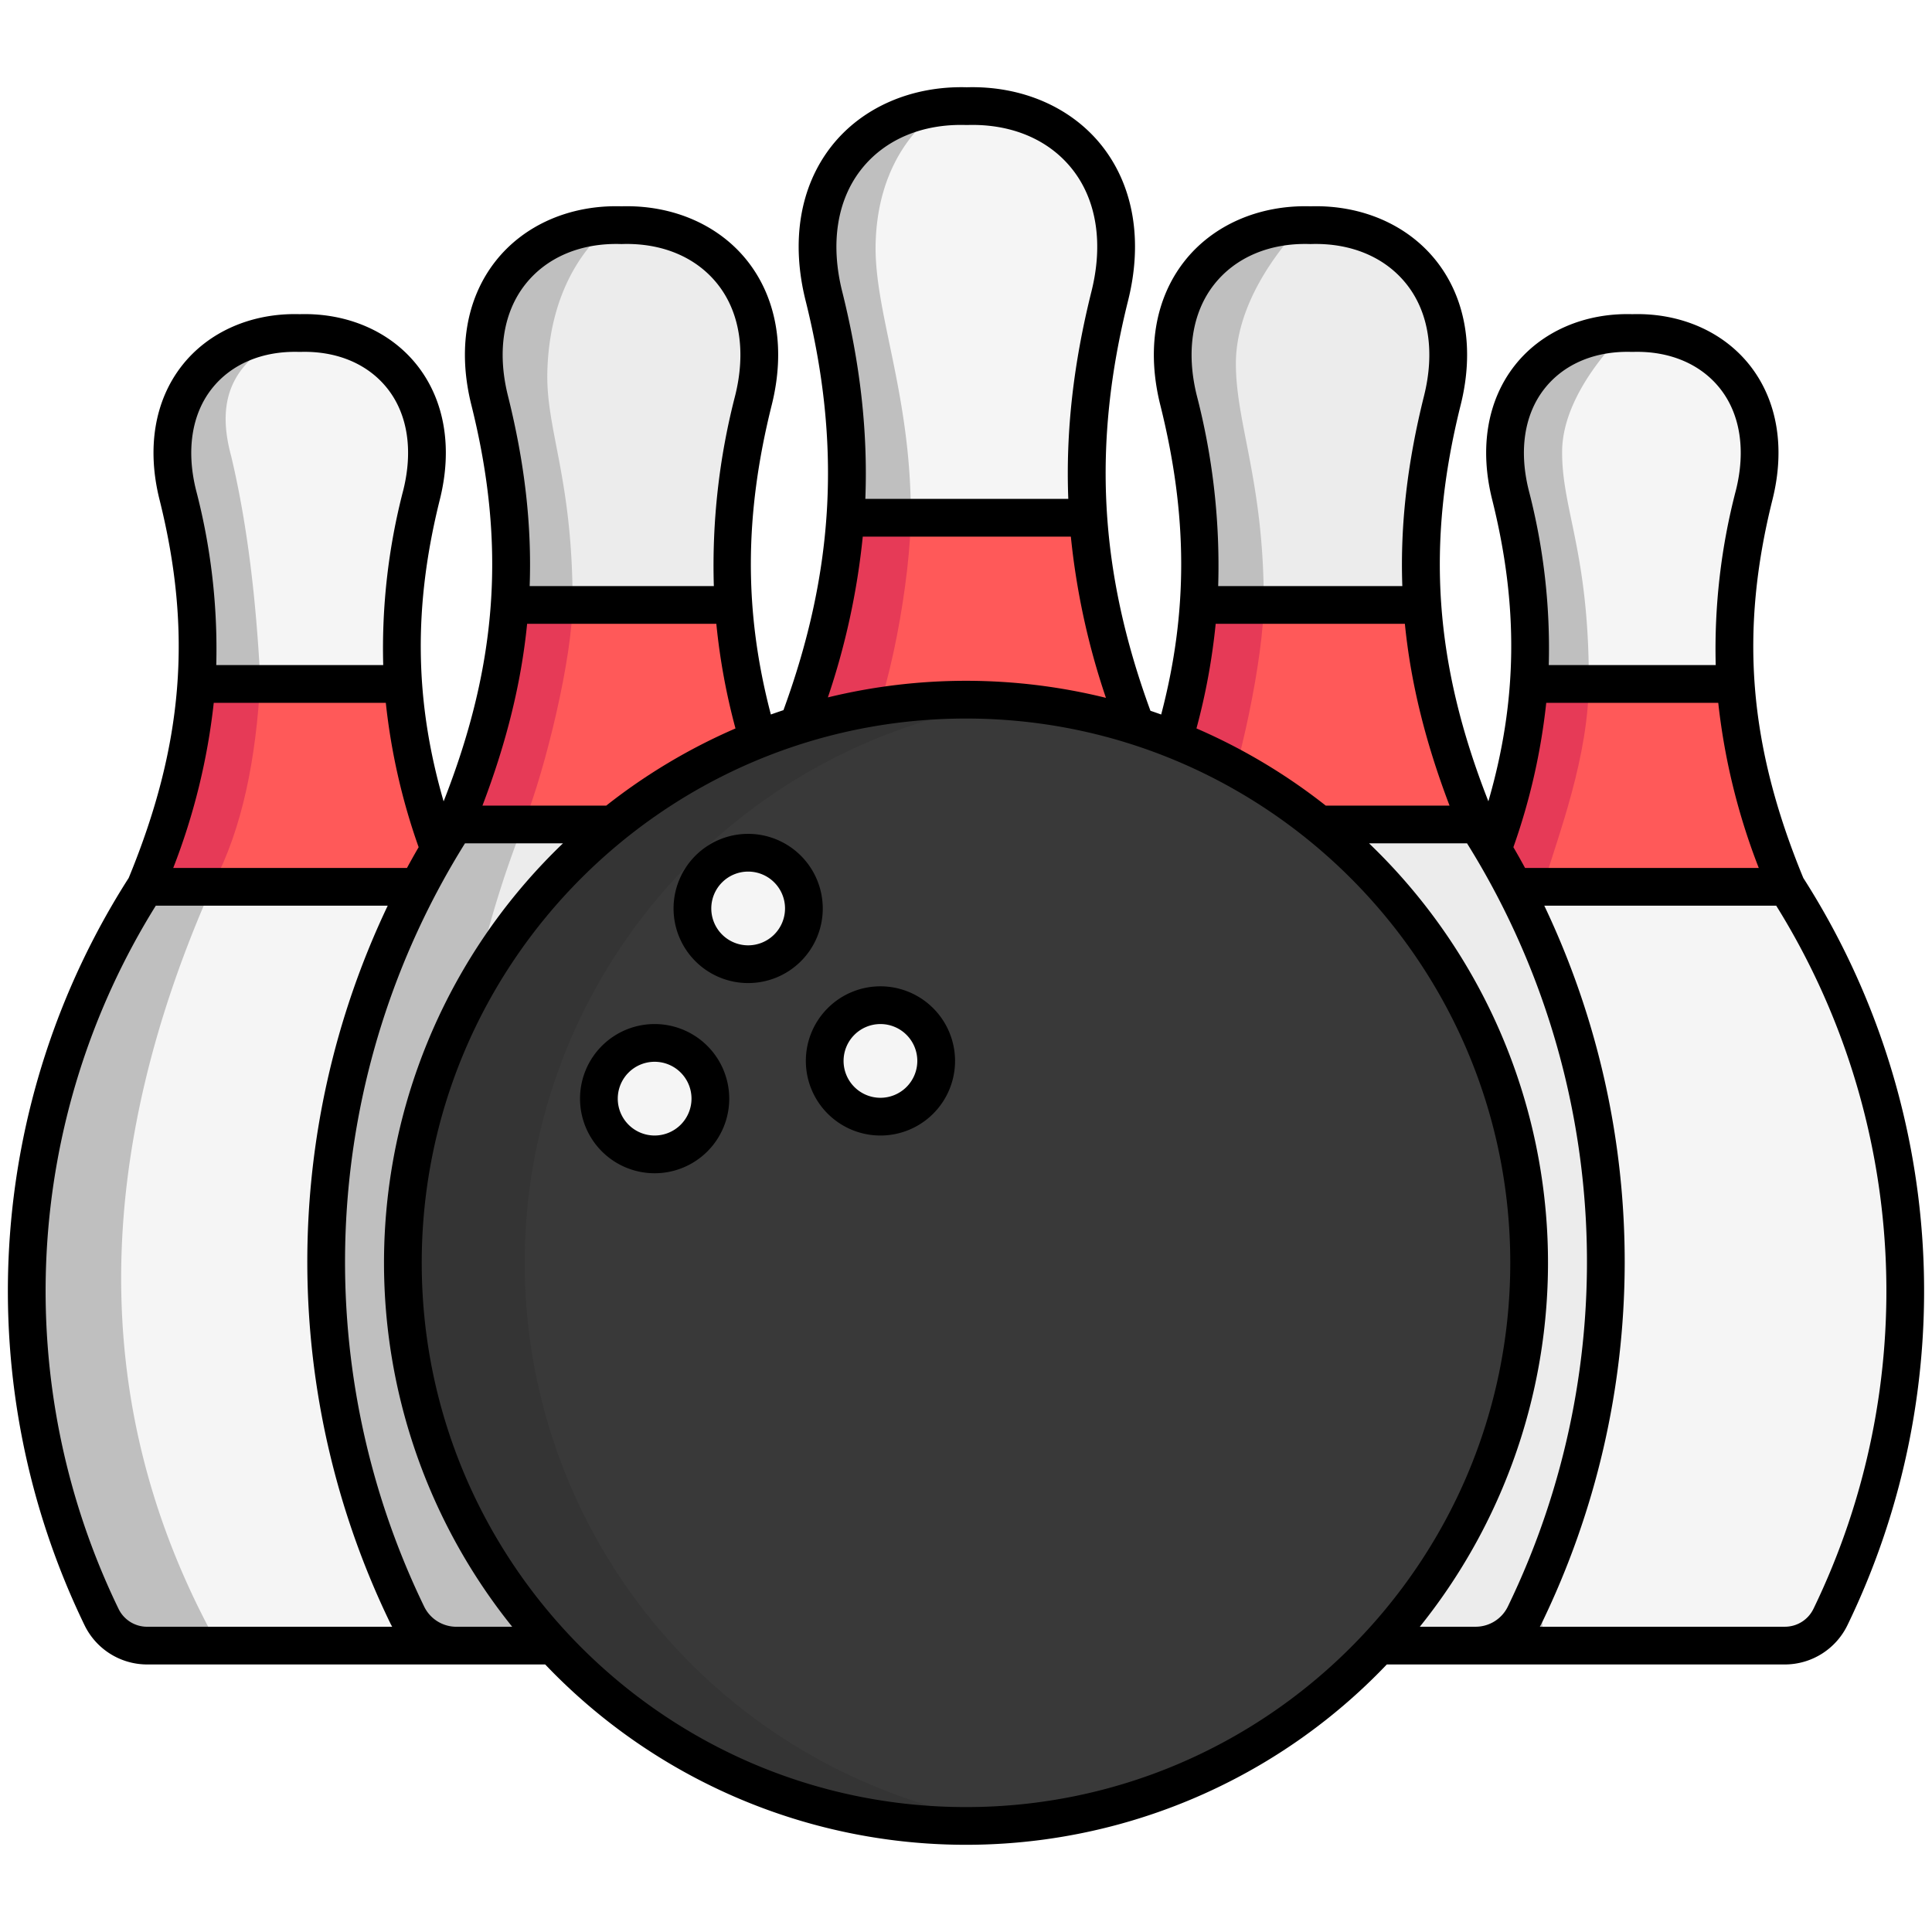 <svg height="512" viewBox="0 0 512 512" width="512" xmlns="http://www.w3.org/2000/svg"><path d="m391.715 234.113c7.65-18.471 12.211-35.913 13.451-53.759h54.834c1.239 17.846 5.8 35.288 13.45 53.759z" fill="#ff5959"/><path d="m409.161 234.113h-17.446c7.65-18.471 12.211-35.913 13.451-53.759h15.887c0 20.146-7.953 40.571-11.892 53.759z" fill="#e63a57"/><path d="m38.548 234.113c7.652-18.471 12.211-35.913 13.452-53.758h54.836c1.239 17.845 5.8 35.286 13.45 53.757z" fill="#ff5959"/><path d="m473.469 234.113a198.174 198.174 0 0 1 11.587 193.577 13.354 13.354 0 0 1 -12.008 7.509h-80.929a13.354 13.354 0 0 1 -12.008-7.509 198.174 198.174 0 0 1 11.589-193.577zm-13.469-53.759c-1.113-16.024.452-32.375 4.879-50.091 6.4-25.591-9.22-42.93-31.034-42.93q-.63 0-1.263.022-.635-.021-1.264-.022c-21.814 0-37.428 17.339-31.034 42.93 4.427 17.716 5.992 34.067 4.88 50.091z" fill="#f5f5f5"/><path d="m400.286 130.263c-6.394-25.591 9.22-42.93 31.034-42.93 0 0-17.177 15.616-17.338 32.169-.148 15.315 7.071 26.679 7.071 60.852h-15.887c1.112-16.024-.453-32.375-4.88-50.091zm8.875 103.85h-17.461a198.174 198.174 0 0 0 -11.589 193.577 13.354 13.354 0 0 0 12.008 7.509h17.042s-14.786-151.608 0-201.086z" fill="#bfbfbf"/><path d="m303.059 217.588c8.279-19.99 13.216-38.865 14.556-58.177h59.343c1.341 19.312 6.277 38.187 14.556 58.177z" fill="#ff5959"/><path d="m323.018 217.588h-19.959c8.279-19.99 13.216-38.865 14.556-58.177h17.3c-.004 14.845-6.522 45.277-11.897 58.177z" fill="#e63a57"/><path d="m120.486 217.588c8.279-19.99 13.215-38.865 14.556-58.177h59.342c1.342 19.312 6.278 38.187 14.557 58.177z" fill="#ff5959"/><path d="m120.3 234.113a197.081 197.081 0 0 1 31.445 107.087 197.176 197.176 0 0 1 -19.856 86.494 13.354 13.354 0 0 1 -12.008 7.509h-80.929a13.354 13.354 0 0 1 -12.008-7.509 198.174 198.174 0 0 1 11.587-193.581zm-13.468-53.759c-1.113-16.025.452-32.376 4.879-50.093 6.394-25.591-9.22-42.93-31.035-42.93q-.629 0-1.263.022-.633-.021-1.263-.022c-21.814 0-37.428 17.339-31.034 42.93 4.427 17.716 5.992 34.067 4.879 50.092h54.836z" fill="#f5f5f5"/><path d="m208.959 217.588a214.458 214.458 0 0 1 12.541 209.485 14.45 14.45 0 0 1 -13 8.126h-87.58a14.452 14.452 0 0 1 -13-8.126 214.462 214.462 0 0 1 12.54-209.485zm-14.576-58.177c-1.2-17.342.49-35.036 5.281-54.208 6.92-27.7-9.977-46.459-33.585-46.459-.454 0-.91.01-1.367.024-.457-.014-.913-.024-1.367-.024-23.607 0-40.5 18.764-33.584 46.459 4.79 19.172 6.484 36.866 5.28 54.208h59.341z" fill="#ececec"/><path d="m58.054 435.2h-19.1a13.354 13.354 0 0 1 -12.008-7.509 198.174 198.174 0 0 1 11.585-193.578h18.022c-31.853 71.387-33.567 138.633.734 200.924zm-6.054-254.845h16.982c-1.078-21.21-3.394-41.268-7.714-59.459-4.5-16.5 1.277-26.625 18.148-33.54q-.633-.021-1.263-.022c-21.814 0-37.428 17.339-31.034 42.93 4.427 17.715 5.992 34.066 4.881 50.091z" fill="#bfbfbf"/><path d="m139.053 435.2h-18.13a14.452 14.452 0 0 1 -13-8.126 214.462 214.462 0 0 1 12.54-209.485h18.585c-45.209 114.377.005 217.611.005 217.611zm-4.011-275.788h16.7c0-32.516-7.066-45.514-6.692-60.8.719-29.357 18.293-39.865 18.293-39.865-23.607 0-40.5 18.764-33.584 46.459 4.793 19.169 6.487 36.863 5.283 54.205z" fill="#bfbfbf"/><path d="m391.532 217.588a214.462 214.462 0 0 1 12.54 209.485 14.452 14.452 0 0 1 -13 8.126h-87.572a14.45 14.45 0 0 1 -13-8.126 214.458 214.458 0 0 1 12.539-209.485zm-14.576-58.177c-1.2-17.342.49-35.036 5.28-54.208 6.92-27.7-9.977-46.459-33.585-46.459-.453 0-.909.01-1.366.024-.457-.014-.913-.024-1.367-.024-23.607 0-40.5 18.764-33.585 46.459 4.791 19.172 6.484 36.866 5.28 54.208h59.341z" fill="#ececec"/><path d="m312.335 105.2c-6.92-27.7 9.978-46.459 33.585-46.459 0 0-18.4 17.365-18.4 37.615 0 15.871 7.393 31.34 7.393 63.052h-17.3c1.206-17.339-.487-35.033-5.278-54.208zm10.683 112.385h-19.977a214.458 214.458 0 0 0 -12.541 209.488 14.45 14.45 0 0 0 13 8.126h19.521s-37.396-127.875-.003-217.611z" fill="#bfbfbf"/><path d="m56.553 234.113h-18c7.647-18.471 12.206-35.913 13.447-53.758h16.982c-1.12 20.781-4.767 39.169-12.429 53.758z" fill="#e63a57"/><path d="m208.286 199.353c8.972-21.665 14.323-42.122 15.776-63.053h64.315c1.454 20.931 6.8 41.387 15.776 63.052z" fill="#ff5959"/><path d="m224.063 136.3c1.3-18.794-.531-37.971-5.723-58.75-7.5-30.015 10.813-50.351 36.4-50.351.492 0 .986.01 1.481.025.5-.015.99-.025 1.482-.025 25.585 0 43.9 20.336 36.4 50.351-5.192 20.779-7.028 39.956-5.723 58.751h-64.317zm-15.8 63.053a232.434 232.434 0 0 0 -13.59 227.04 15.662 15.662 0 0 0 14.087 8.807h94.919a15.662 15.662 0 0 0 14.084-8.806 232.432 232.432 0 0 0 -13.591-227.04z" fill="#f5f5f5"/><path d="m218.339 77.55c-7.225-28.915 9.509-48.839 33.619-50.262-.263.126-19.053 9.16-19.9 36.928-.556 18.163 9.322 39.75 9.322 72.084h-17.318c1.305-18.794-.531-37.971-5.723-58.75zm9.785 121.8h-19.858a232.434 232.434 0 0 0 -13.59 227.04 15.662 15.662 0 0 0 14.084 8.81h19.44s-56.76-132.474-.076-235.847z" fill="#bfbfbf"/><path d="m139.053 217.588h-18.567c8.279-19.99 13.215-38.865 14.556-58.177h16.7c.003 14.889-7.216 44.333-12.689 58.177z" fill="#e63a57"/><path d="m228.124 199.353h-19.838c8.972-21.665 14.323-42.122 15.776-63.053h17.313c0 16.07-5.44 48.831-13.179 62.915-.024.047-.047.092-.072.138z" fill="#e63a57"/><path d="m406.145 334.656a150.145 150.145 0 1 1 -150.145-150.146 150.145 150.145 0 0 1 150.145 150.146z" fill="#393939"/><path d="m272.6 483.884a151.93 151.93 0 0 1 -16.6.917 150.146 150.146 0 1 1 0-300.291 151.929 151.929 0 0 1 16.6.918 150.149 150.149 0 0 0 0 298.456z" fill="#343434"/><path d="m248.187 281.216a14.861 14.861 0 1 1 -14.861-14.861 14.861 14.861 0 0 1 14.861 14.861zm-74.7-5.09a14.861 14.861 0 1 0 14.861 14.861 14.86 14.86 0 0 0 -14.863-14.861zm24.48-48.826a14.861 14.861 0 1 0 14.861 14.861 14.86 14.86 0 0 0 -14.863-14.861z" fill="#f5f5f5"/><path d="m233.326 261.384a19.771 19.771 0 1 0 19.774 19.771 19.793 19.793 0 0 0 -19.774-19.771zm0 29.542a9.771 9.771 0 1 1 9.772-9.771 9.782 9.782 0 0 1 -9.772 9.771zm-59.842-19.544a19.771 19.771 0 1 0 19.772 19.771 19.793 19.793 0 0 0 -19.772-19.771zm0 29.542a9.771 9.771 0 1 1 9.772-9.771 9.782 9.782 0 0 1 -9.772 9.771zm24.786-79.943a19.771 19.771 0 1 0 19.771 19.771 19.793 19.793 0 0 0 -19.771-19.771zm0 29.542a9.771 9.771 0 1 1 9.771-9.771 9.782 9.782 0 0 1 -9.771 9.771zm279.618-17.87c-14.482-35.175-16.922-65.192-8.157-100.273 3.4-13.611 1.3-26.2-5.923-35.448-7.029-9-18.463-14.049-31.224-13.674-12.758-.366-24.195 4.672-31.225 13.674-7.221 9.247-9.325 21.837-5.923 35.448 7.037 28.162 6.759 53.232-1 79.973-14.365-36.558-16.54-68.227-7.343-105.033 3.649-14.6 1.4-28.1-6.336-38.009-7.528-9.64-19.768-15.045-33.466-14.64-13.655-.395-25.939 5-33.467 14.64-7.735 9.906-9.985 23.4-6.336 38.009 7.3 29.219 7.4 54.753.239 82.031-.945-.337-1.893-.67-2.847-.99-13.6-37.089-15.429-70.659-5.926-108.694 3.924-15.7 1.512-30.2-6.791-40.834-8.077-10.345-21.267-16.122-35.939-15.706-14.683-.408-27.863 5.361-35.941 15.706-8.3 10.632-10.715 25.134-6.791 40.834 9.478 37.934 7.673 71.511-5.868 108.533q-1.677.555-3.335 1.149c-7.157-27.263-7.059-52.856.231-82.029 3.649-14.6 1.4-28.1-6.336-38.009-7.528-9.64-19.8-15.032-33.467-14.64-13.708-.407-25.939 5-33.466 14.64-7.735 9.906-9.985 23.4-6.336 38.009 9.2 36.814 7.022 68.487-7.351 105.054-7.766-26.754-8.022-51.87-1-79.994 3.4-13.611 1.3-26.2-5.923-35.448-7.03-9-18.464-14.046-31.225-13.674-12.745-.369-24.195 4.673-31.224 13.674-7.221 9.247-9.325 21.837-5.923 35.448 8.765 35.081 6.325 65.1-8.157 100.273a203.166 203.166 0 0 0 -11.665 198.13 18.464 18.464 0 0 0 16.505 10.317h105.533a154 154 0 0 0 223.03 0h105.533a18.463 18.463 0 0 0 16.5-10.322 203.164 203.164 0 0 0 -11.665-198.129zm-68.647-129.567c4.959-6.351 12.8-9.848 22.079-9.848.37 0 .742.008 1.114.019h.3c9.708-.3 18.036 3.226 23.192 9.829 5.285 6.768 6.742 16.311 4.1 26.87a166.331 166.331 0 0 0 -5.342 46.3h-44.245a166.25 166.25 0 0 0 -5.3-46.3c-2.639-10.556-1.183-20.102 4.102-26.87zm.526 83.174h45.588a172.129 172.129 0 0 0 10.738 43.758h-61.938q-1.5-2.773-3.092-5.506a167.756 167.756 0 0 0 8.704-38.252zm-88.067-110.795c5.662-7.25 14.779-11.13 25.43-10.794h.31c10.68-.329 19.768 3.544 25.429 10.794 5.8 7.426 7.4 17.879 4.517 29.431-4.4 17.6-6.339 34.081-5.755 50.42h-48.8a179.643 179.643 0 0 0 -5.649-50.42c-2.882-11.552-1.282-22.005 4.518-29.431zm.464 89.851h50.143c1.561 15.715 5.479 31.483 11.836 48.177h-32.81a154.393 154.393 0 0 0 -34.259-20.453 171.113 171.113 0 0 0 5.092-27.724zm-94.004-120.328c6.22-7.965 16.177-12.233 27.9-11.861h.316c.442-.014.884-.023 1.323-.023 11.154 0 20.593 4.22 26.577 11.883 6.366 8.153 8.131 19.608 4.971 32.256-4.77 19.088-6.831 37.106-6.139 54.963h-53.784c.693-17.868-1.369-35.891-6.135-54.963-3.16-12.643-1.389-24.103 4.971-32.255zm.481 97.218h55.145a193.55 193.55 0 0 0 9.3 42.731 154.471 154.471 0 0 0 -73.692-.116 193.554 193.554 0 0 0 9.247-42.615zm-89.512-66.741c5.661-7.25 14.749-11.124 25.429-10.794h.31c.405-.013.81-.022 1.212-.022 10.171 0 18.772 3.841 24.218 10.816 5.8 7.426 7.4 17.879 4.516 29.431a179.594 179.594 0 0 0 -5.639 50.42h-48.808c.584-16.339-1.356-32.82-5.755-50.42-2.886-11.552-1.282-22.005 4.517-29.431zm.562 89.851h50.144a171.264 171.264 0 0 0 5.076 27.73 154.383 154.383 0 0 0 -34.244 20.447h-32.812c6.357-16.693 10.275-32.462 11.836-48.177zm-83.617-62.23c5.155-6.6 13.462-10.123 23.192-9.829h.3c.372-.011.744-.019 1.114-.019 9.278 0 17.12 3.5 22.079 9.848 5.285 6.768 6.742 16.311 4.1 26.87a166.224 166.224 0 0 0 -5.3 46.3h-44.247a166.331 166.331 0 0 0 -5.342-46.3c-2.638-10.556-1.181-20.102 4.104-26.87zm.571 83.174h45.6a167.667 167.667 0 0 0 8.7 38.251q-1.587 2.734-3.093 5.507h-61.945a172.129 172.129 0 0 0 10.738-43.758zm-25.206 240.148a193.171 193.171 0 0 1 9.848-186.39h61.461a219.589 219.589 0 0 0 .685 190.148c.155.32.326.629.5.938h-64.981a8.4 8.4 0 0 1 -7.513-4.696zm89.485 4.7a9.5 9.5 0 0 1 -8.5-5.313 209.442 209.442 0 0 1 10.8-202.3h25.97a153.947 153.947 0 0 0 -13.461 207.605zm135.076 47.786c-79.532 0-144.237-64.7-144.237-144.237s64.705-144.237 144.237-144.237 144.237 64.7 144.237 144.237-64.705 144.237-144.237 144.237zm120.267-47.794a153.947 153.947 0 0 0 -13.46-207.611h25.97a209.444 209.444 0 0 1 10.8 202.3 9.5 9.5 0 0 1 -8.5 5.312zm104.294-4.7a8.4 8.4 0 0 1 -7.513 4.7h-64.979c.172-.309.343-.618.5-.938a219.589 219.589 0 0 0 .685-190.148h61.461a193.171 193.171 0 0 1 9.848 186.39z"/></svg>